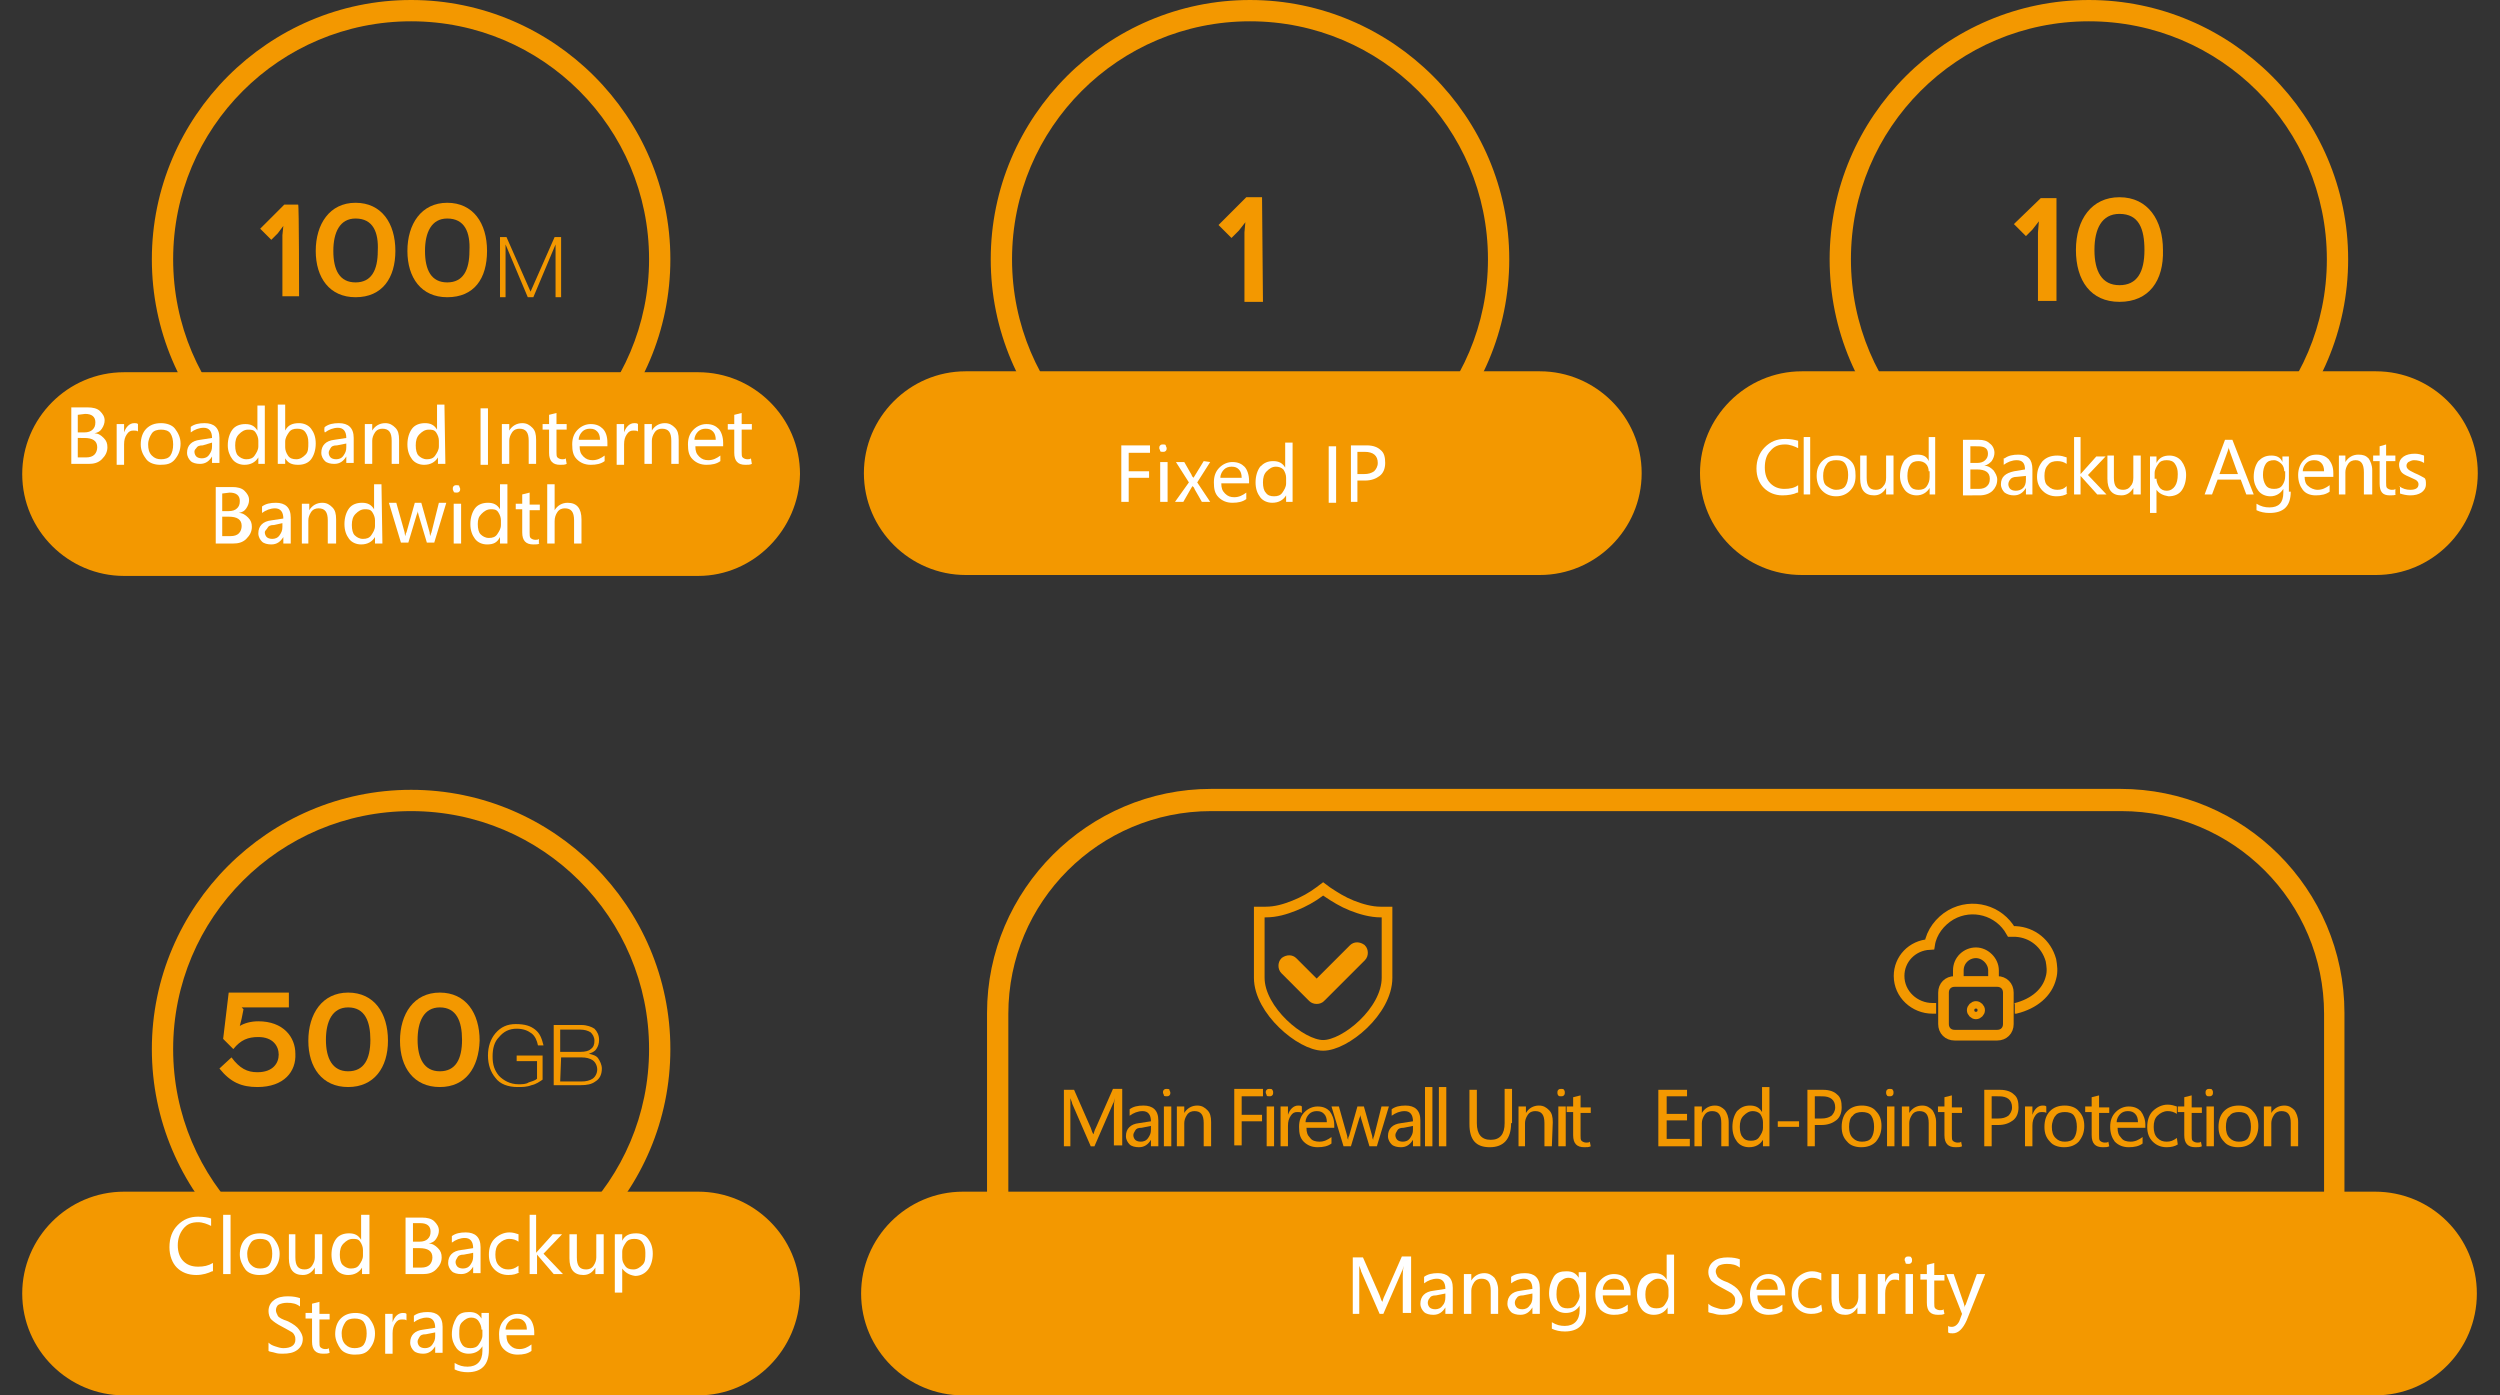 <svg xmlns="http://www.w3.org/2000/svg" xmlns:xlink="http://www.w3.org/1999/xlink" version="1.1" id="安全入门版" x="0px" y="0px" viewBox="0 0 270 150.7" style="enable-background:new 0 0 270 150.7;" xml:space="preserve"><rect x="0" y="0" width="270" height="150.7" fill="#333333" stroke="none"/> <style type="text/css"> .st0{fill:#F39800;} .st1{fill:#77B22A;} .st2{fill:#FFFFFF;} .st3{fill:none;stroke:#F39800;stroke-width:1.152;} .st4{enable-background:new ;} </style> <g id="圆角矩形_4"> <path class="st0" d="M253.2,142.8H106.6v-33.4c0-13.3,10.9-24.2,24.2-24.2H229c13.3,0,24.2,10.8,24.2,24.2V142.8L253.2,142.8z M108.9,140.6H251v-31.1c0-12.1-9.8-21.9-21.9-21.9h-98.3c-12.1,0-21.9,9.8-21.9,21.9V140.6z"></path> </g> <path id="圆角矩形_2_拷贝_4" class="st1" d="M10.2,43.4h68.3c4.2,0,7.7,3.4,7.7,7.7l0,0c0,4.2-3.4,7.7-7.7,7.7H10.2 c-4.2,0-7.7-3.4-7.7-7.7l0,0C2.6,46.8,6,43.4,10.2,43.4z"></path> <g id="椭圆_6"> <path class="st0" d="M44.4,56c-15.5,0-28-12.6-28-28S29,0,44.4,0s28,12.6,28,28S59.9,56,44.4,56z M44.4,2.3 C30.2,2.3,18.7,13.8,18.7,28s11.5,25.7,25.7,25.7S70.1,42.2,70.1,28S58.6,2.3,44.4,2.3z"></path> </g> <g> <path class="st0" d="M32.3,32h-1.8v-6.6l0.1-1l0,0L30,25.2l-0.7,0.7l-1.2-1.2l2.6-2.6h1.5C32.3,22,32.3,32,32.3,32z"></path> <path class="st0" d="M38.4,32.1c-2.8,0-4.3-2.1-4.3-5s1.5-5.2,4.3-5.2s4.3,2.2,4.3,5.2C42.7,30,41.3,32.1,38.4,32.1z M38.4,23.6 c-1.7,0-2.4,1.5-2.4,3.5c0,2.1,0.7,3.4,2.4,3.4s2.4-1.3,2.4-3.4C40.9,25.1,40.3,23.6,38.4,23.6z"></path> <path class="st0" d="M48.3,32.1c-2.8,0-4.3-2.1-4.3-5s1.5-5.2,4.3-5.2s4.3,2.2,4.3,5.2S51.2,32.1,48.3,32.1z M48.3,23.6 c-1.7,0-2.4,1.5-2.4,3.5c0,2.1,0.7,3.4,2.4,3.4s2.4-1.3,2.4-3.4C50.8,25.1,50.2,23.6,48.3,23.6z"></path> </g> <g> <path class="st0" d="M54.7,25.6l2.6,5.9l0,0l2.6-5.9h0.7v6.5H60v-5.7l0,0l-2.4,5.7H57l-2.4-5.7l0,0v5.7H54v-6.5 C54,25.6,54.7,25.6,54.7,25.6z"></path> </g> <g id="椭圆_6-2"> <path class="st0" d="M44.4,141.3c-15.5,0-28-12.6-28-28s12.6-28,28-28s28,12.6,28,28S59.9,141.3,44.4,141.3z M44.4,87.6 c-14.2,0-25.7,11.5-25.7,25.7S30.2,139,44.4,139s25.7-11.5,25.7-25.7S58.6,87.6,44.4,87.6z"></path> </g> <g id="椭圆_6_拷贝"> <path class="st0" d="M135,56c-15.5,0-28-12.6-28-28s12.6-28,28-28s28,12.6,28,28S150.5,56,135,56z M135,2.3 c-14.2,0-25.7,11.5-25.7,25.7s11.5,25.7,25.7,25.7s25.7-11.5,25.7-25.7S149.2,2.3,135,2.3z"></path> </g> <g> <path class="st0" d="M136.4,32.6h-2v-7.5l0.1-1.1l0,0l-0.7,0.9l-0.8,0.8l-1.4-1.4l3-3h1.7L136.4,32.6L136.4,32.6z"></path> </g> <g id="椭圆_6_拷贝-2"> <path class="st0" d="M225.6,56c-15.5,0-28-12.6-28-28s12.6-28,28-28s28,12.6,28,28S241.1,56,225.6,56z M225.6,2.3 c-14.2,0-25.7,11.5-25.7,25.7s11.5,25.7,25.7,25.7s25.7-11.5,25.7-25.7S239.8,2.3,225.6,2.3z"></path> </g> <path class="st0" d="M75.4,62.2h-62c-6,0-11-4.9-11-11l0,0c0-6,4.9-11,11-11h62c6,0,11,4.9,11,11l0,0C86.3,57.2,81.4,62.2,75.4,62.2 z"></path> <path class="st0" d="M75.4,150.7h-62c-6,0-11-4.9-11-11l0,0c0-6,4.9-11,11-11h62c6,0,11,4.9,11,11l0,0 C86.3,145.8,81.4,150.7,75.4,150.7z"></path> <path class="st0" d="M256.5,150.7H104c-6,0-11-4.9-11-11l0,0c0-6,4.9-11,11-11h152.5c6.1,0,11,4.9,11,11l0,0 C267.5,145.8,262.6,150.7,256.5,150.7z"></path> <path class="st0" d="M166.3,62.1h-62c-6,0-11-4.9-11-11l0,0c0-6,4.9-11,11-11h62c6,0,11,4.9,11,11l0,0 C177.3,57.2,172.3,62.1,166.3,62.1z"></path> <path class="st0" d="M256.6,62.1h-62c-6.1,0-11-4.9-11-11l0,0c0-6,4.9-11,11-11h62c6,0,11,4.9,11,11l0,0 C267.6,57.2,262.6,62.1,256.6,62.1z"></path> <g> <path class="st2" d="M7.7,50.1V44h1.8c0.5,0,1,0.1,1.3,0.4s0.5,0.6,0.5,1c0,0.3-0.1,0.6-0.3,0.9s-0.4,0.4-0.8,0.5l0,0 c0.4,0,0.7,0.2,1,0.5s0.4,0.6,0.4,1c0,0.5-0.2,0.9-0.6,1.3c-0.4,0.4-0.9,0.5-1.4,0.5C9.6,50.1,7.7,50.1,7.7,50.1z M8.4,44.8v1.9 h0.7c0.4,0,0.7-0.1,0.9-0.3s0.3-0.4,0.3-0.8c0-0.6-0.4-0.9-1.1-0.9L8.4,44.8L8.4,44.8z M8.4,47.3v2.1h0.9c0.4,0,0.7-0.1,0.9-0.3 s0.3-0.5,0.3-0.8c0-0.7-0.5-1-1.4-1H8.4z"></path> <path class="st2" d="M14.9,46.6c-0.1-0.1-0.3-0.1-0.5-0.1c-0.3,0-0.5,0.1-0.7,0.4s-0.3,0.6-0.3,1.1v2.2h-0.8v-4.4h0.8v0.9l0,0 c0.2-0.6,0.6-1,1.1-1c0.2,0,0.3,0,0.4,0.1V46.6z"></path> <path class="st2" d="M15.2,48c0-0.7,0.2-1.3,0.6-1.7s0.9-0.6,1.6-0.6c0.6,0,1.2,0.2,1.5,0.6c0.3,0.4,0.6,0.9,0.6,1.6 c0,0.7-0.2,1.2-0.6,1.7s-0.9,0.6-1.6,0.6c-0.6,0-1.2-0.2-1.5-0.6S15.2,48.7,15.2,48z M16,48c0,0.5,0.1,0.9,0.4,1.2s0.6,0.4,1,0.4 s0.8-0.1,1-0.4s0.3-0.7,0.3-1.2s-0.1-0.9-0.3-1.2c-0.2-0.3-0.6-0.4-1-0.4s-0.8,0.1-1,0.4S16,47.5,16,48z"></path> <path class="st2" d="M20.6,46.1c0.4-0.3,0.9-0.4,1.5-0.4c1,0,1.6,0.5,1.6,1.6V50h-0.8v-0.7l0,0c-0.3,0.5-0.7,0.8-1.3,0.8 c-0.4,0-0.8-0.1-1-0.3s-0.4-0.5-0.4-0.9c0-0.8,0.5-1.3,1.4-1.4l1.3-0.2c0-0.7-0.3-1.1-0.9-1.1c-0.5,0-1,0.2-1.4,0.5 C20.6,46.7,20.6,46.1,20.6,46.1z M21.9,48.1c-0.4,0-0.6,0.1-0.7,0.3C21,48.6,21,48.7,21,48.8c0,0.2,0.1,0.4,0.2,0.5 s0.3,0.2,0.6,0.2s0.6-0.1,0.8-0.4c0.2-0.3,0.3-0.5,0.3-0.9v-0.4L21.9,48.1z"></path> <path class="st2" d="M28.7,50.1h-0.8v-0.7l0,0c-0.3,0.5-0.8,0.8-1.5,0.8c-0.5,0-1-0.2-1.3-0.6c-0.3-0.4-0.5-0.9-0.5-1.5 c0-0.7,0.2-1.3,0.5-1.7s0.8-0.6,1.4-0.6s1,0.2,1.3,0.7l0,0v-2.7h0.8v6.3H28.7z M27.9,47.6c0-0.3-0.1-0.6-0.3-0.9 c-0.2-0.3-0.5-0.3-0.8-0.3c-0.4,0-0.7,0.2-1,0.5s-0.4,0.7-0.4,1.2s0.1,0.9,0.3,1.1c0.2,0.2,0.5,0.4,0.9,0.4s0.7-0.1,0.9-0.4 c0.2-0.3,0.4-0.6,0.4-1V47.6z"></path> <path class="st2" d="M30.8,49.5v0.6H30v-6.4h0.8v2.8l0,0c0.3-0.6,0.8-0.8,1.5-0.8c0.5,0,1,0.2,1.3,0.6c0.3,0.4,0.5,0.9,0.5,1.6 s-0.2,1.3-0.5,1.7s-0.8,0.6-1.4,0.6C31.5,50.2,31.1,50,30.8,49.5L30.8,49.5z M30.8,48.3c0,0.3,0.1,0.6,0.3,0.9s0.5,0.4,0.9,0.4 s0.7-0.2,1-0.5c0.3-0.3,0.3-0.7,0.3-1.3c0-0.5-0.1-0.8-0.3-1.1s-0.5-0.4-0.9-0.4s-0.7,0.1-0.9,0.4s-0.4,0.6-0.4,1 C30.8,47.7,30.8,48.3,30.8,48.3z"></path> <path class="st2" d="M35.1,46.1c0.4-0.3,0.9-0.4,1.5-0.4c1,0,1.6,0.5,1.6,1.6V50h-0.8v-0.7l0,0c-0.3,0.5-0.7,0.8-1.3,0.8 c-0.4,0-0.8-0.1-1-0.3s-0.4-0.5-0.4-0.9c0-0.8,0.5-1.3,1.4-1.4l1.3-0.2c0-0.7-0.3-1.1-0.9-1.1c-0.5,0-1,0.2-1.4,0.5 C35,46.7,35,46.1,35.1,46.1z M36.4,48.1c-0.4,0-0.6,0.1-0.7,0.3c-0.1,0.2-0.2,0.3-0.2,0.5s0.1,0.4,0.2,0.5s0.3,0.2,0.6,0.2 s0.6-0.1,0.8-0.4s0.3-0.5,0.3-0.9v-0.4L36.4,48.1z"></path> <path class="st2" d="M43.1,50.1h-0.8v-2.5c0-0.9-0.3-1.3-1-1.3c-0.3,0-0.6,0.1-0.8,0.4s-0.3,0.6-0.3,0.9v2.5h-0.8v-4.3h0.8v0.7l0,0 c0.3-0.5,0.8-0.8,1.4-0.8c0.5,0,0.8,0.2,1.1,0.5s0.4,0.7,0.4,1.3C43.1,47.5,43.1,50.1,43.1,50.1z"></path> <path class="st2" d="M48.1,50.1h-0.8v-0.7l0,0c-0.3,0.5-0.8,0.8-1.5,0.8c-0.5,0-1-0.2-1.3-0.6S44,48.7,44,48s0.2-1.3,0.5-1.7 s0.8-0.6,1.4-0.6s1,0.2,1.3,0.7l0,0v-2.7H48L48.1,50.1L48.1,50.1z M47.4,47.6c0-0.3-0.1-0.6-0.3-0.9s-0.5-0.3-0.8-0.3 c-0.4,0-0.7,0.2-1,0.5s-0.4,0.7-0.4,1.2s0.1,0.9,0.3,1.1s0.5,0.4,0.9,0.4s0.7-0.1,0.9-0.4s0.4-0.6,0.4-1 C47.4,48.2,47.4,47.6,47.4,47.6z"></path> <path class="st2" d="M52.7,44.1v6.1h-0.8v-6.1H52.7z"></path> <path class="st2" d="M57.9,50.1h-0.8v-2.5c0-0.9-0.3-1.3-1-1.3c-0.3,0-0.6,0.1-0.8,0.4S55,47.3,55,47.6v2.5h-0.8v-4.3H55v0.7l0,0 c0.3-0.5,0.8-0.8,1.4-0.8c0.5,0,0.8,0.2,1.1,0.5s0.4,0.7,0.4,1.3V50.1z"></path> <path class="st2" d="M61.2,50.1c-0.2,0.1-0.4,0.1-0.7,0.1c-0.8,0-1.2-0.4-1.2-1.3v-2.5h-0.7v-0.6h0.7v-1l0.8-0.2v1.2h1.1v0.6h-1.1 v2.4c0,0.3,0,0.5,0.1,0.6s0.3,0.2,0.5,0.2s0.3,0,0.4-0.1L61.2,50.1L61.2,50.1z"></path> <path class="st2" d="M65.6,48.2h-3c0,0.5,0.1,0.8,0.4,1.1c0.3,0.3,0.6,0.4,1,0.4c0.5,0,0.9-0.2,1.3-0.5v0.6 c-0.4,0.3-0.9,0.4-1.5,0.4s-1.1-0.2-1.5-0.6c-0.4-0.4-0.5-0.9-0.5-1.6s0.2-1.2,0.6-1.6c0.4-0.4,0.9-0.6,1.4-0.6 c0.6,0,1,0.2,1.3,0.5s0.5,0.8,0.5,1.5C65.6,47.8,65.6,48.2,65.6,48.2z M64.8,47.5c0-0.4-0.1-0.7-0.3-0.9c-0.2-0.2-0.4-0.3-0.8-0.3 c-0.3,0-0.6,0.1-0.8,0.3s-0.4,0.5-0.4,0.9H64.8z"></path> <path class="st2" d="M68.9,46.6c-0.1-0.1-0.3-0.1-0.5-0.1c-0.3,0-0.5,0.1-0.7,0.4s-0.3,0.6-0.3,1.1v2.2h-0.8v-4.4h0.8v0.9l0,0 c0.2-0.6,0.6-1,1.1-1c0.2,0,0.3,0,0.4,0.1V46.6z"></path> <path class="st2" d="M73.3,50.1h-0.8v-2.5c0-0.9-0.3-1.3-1-1.3c-0.3,0-0.6,0.1-0.8,0.4s-0.3,0.6-0.3,0.9v2.5h-0.8v-4.3h0.8v0.7l0,0 c0.3-0.5,0.8-0.8,1.4-0.8c0.5,0,0.8,0.2,1.1,0.5c0.3,0.3,0.4,0.7,0.4,1.3C73.3,47.5,73.3,50.1,73.3,50.1z"></path> <path class="st2" d="M78.1,48.2h-3c0,0.5,0.1,0.8,0.4,1.1s0.6,0.4,1,0.4c0.5,0,0.9-0.2,1.3-0.5v0.6c-0.4,0.3-0.9,0.4-1.5,0.4 s-1.1-0.2-1.5-0.6c-0.4-0.4-0.5-0.9-0.5-1.6s0.2-1.2,0.6-1.6c0.4-0.4,0.9-0.6,1.4-0.6c0.6,0,1,0.2,1.3,0.5s0.5,0.9,0.5,1.5 C78.1,47.8,78.1,48.2,78.1,48.2z M77.3,47.5c0-0.4-0.1-0.7-0.3-0.9c-0.2-0.2-0.4-0.3-0.8-0.3c-0.3,0-0.6,0.1-0.8,0.3 c-0.2,0.2-0.4,0.5-0.4,0.9H77.3z"></path> <path class="st2" d="M81.2,50.1c-0.2,0.1-0.4,0.1-0.7,0.1c-0.8,0-1.2-0.4-1.2-1.3v-2.5h-0.7v-0.6h0.7v-1l0.8-0.2v1.2h1.1v0.6h-1.1 v2.4c0,0.3,0,0.5,0.1,0.6s0.3,0.2,0.5,0.2s0.3,0,0.4-0.1L81.2,50.1L81.2,50.1z"></path> <path class="st2" d="M23.3,58.7v-6.1h1.8c0.5,0,1,0.1,1.3,0.4s0.5,0.6,0.5,1c0,0.3-0.1,0.6-0.3,0.9c-0.2,0.3-0.4,0.4-0.8,0.5l0,0 c0.4,0,0.7,0.2,1,0.5s0.4,0.6,0.4,1c0,0.5-0.2,0.9-0.6,1.3c-0.4,0.4-0.9,0.5-1.4,0.5C25.2,58.7,23.3,58.7,23.3,58.7z M24,53.3v1.9 h0.7c0.4,0,0.7-0.1,0.9-0.3c0.2-0.2,0.3-0.4,0.3-0.8c0-0.6-0.4-0.9-1.1-0.9L24,53.3L24,53.3z M24,55.8v2.1h0.9 c0.4,0,0.7-0.1,0.9-0.3c0.2-0.2,0.3-0.5,0.3-0.8c0-0.7-0.5-1-1.4-1H24z"></path> <path class="st2" d="M28.3,54.7c0.4-0.3,0.9-0.4,1.5-0.4c1,0,1.6,0.5,1.6,1.6v2.8h-0.8V58l0,0c-0.3,0.5-0.7,0.8-1.3,0.8 c-0.4,0-0.8-0.1-1-0.3s-0.4-0.5-0.4-0.9c0-0.8,0.5-1.3,1.4-1.4l1.3-0.2c0-0.7-0.3-1.1-0.9-1.1c-0.5,0-1,0.2-1.4,0.5 C28.3,55.4,28.3,54.7,28.3,54.7z M29.6,56.7c-0.4,0-0.6,0.1-0.7,0.3s-0.3,0.3-0.3,0.5s0.1,0.4,0.2,0.5s0.3,0.2,0.6,0.2 s0.6-0.1,0.8-0.4c0.2-0.3,0.3-0.5,0.3-0.9v-0.4L29.6,56.7z"></path> <path class="st2" d="M36.2,58.7h-0.8v-2.5c0-0.9-0.3-1.3-1-1.3c-0.3,0-0.6,0.1-0.8,0.4s-0.3,0.6-0.3,0.9v2.5h-0.7v-4.3h0.8v0.7l0,0 c0.3-0.5,0.8-0.8,1.4-0.8c0.5,0,0.8,0.2,1.1,0.5s0.4,0.7,0.4,1.3v2.6C36.3,58.7,36.2,58.7,36.2,58.7z"></path> <path class="st2" d="M41.3,58.7h-0.8V58l0,0c-0.3,0.5-0.8,0.8-1.5,0.8c-0.5,0-1-0.2-1.3-0.6c-0.3-0.4-0.5-0.9-0.5-1.6 s0.2-1.3,0.5-1.7s0.8-0.6,1.4-0.6s1,0.2,1.3,0.7l0,0v-2.7h0.8L41.3,58.7L41.3,58.7z M40.5,56.2c0-0.3-0.1-0.6-0.3-0.9 S39.7,55,39.4,55c-0.4,0-0.7,0.2-1,0.5S38,56.2,38,56.7s0.1,0.9,0.3,1.1s0.5,0.4,0.9,0.4s0.7-0.1,0.9-0.4s0.4-0.6,0.4-1 C40.5,56.8,40.5,56.2,40.5,56.2z"></path> <path class="st2" d="M48.2,54.3l-1.3,4.3h-0.8l-0.9-3c0-0.1-0.1-0.3-0.1-0.4l0,0c0,0.1,0,0.2-0.1,0.4l-0.9,3h-0.8L42,54.3h0.8 l0.9,3.2c0,0.1,0,0.2,0.1,0.4l0,0c0-0.1,0-0.3,0.1-0.4l0.9-3.2h0.7l0.9,3.2c0,0.1,0,0.2,0.1,0.4l0,0c0-0.1,0-0.2,0.1-0.4l0.8-3.2 H48.2z"></path> <path class="st2" d="M48.9,52.8c0-0.1,0-0.2,0.1-0.3s0.2-0.1,0.3-0.1s0.3,0,0.3,0.1s0.1,0.2,0.1,0.3s0,0.2-0.1,0.3 s-0.2,0.1-0.3,0.1s-0.3,0-0.3-0.1S48.9,53,48.9,52.8z M49,58.7v-4.3h0.8v4.3H49z"></path> <path class="st2" d="M54.8,58.7H54V58l0,0c-0.3,0.6-0.7,0.8-1.4,0.8c-0.5,0-1-0.2-1.3-0.6c-0.3-0.4-0.5-0.9-0.5-1.6 s0.2-1.3,0.5-1.7s0.8-0.6,1.4-0.6s1,0.2,1.3,0.7l0,0v-2.7h0.8V58.7z M54.1,56.2c0-0.3-0.1-0.6-0.3-0.9S53.3,55,53,55 c-0.4,0-0.7,0.2-1,0.5s-0.4,0.6-0.4,1.1s0.1,0.9,0.3,1.1s0.5,0.4,0.9,0.4s0.7-0.1,0.9-0.4s0.4-0.6,0.4-1 C54.1,56.7,54.1,56.2,54.1,56.2z"></path> <path class="st2" d="M58.3,58.7c-0.2,0.1-0.4,0.1-0.7,0.1c-0.8,0-1.2-0.4-1.2-1.3V55h-0.7v-0.6h0.7v-1l0.8-0.2v1.3h1.1v0.6h-1.1 v2.4c0,0.3,0,0.5,0.1,0.6s0.3,0.2,0.5,0.2s0.3,0,0.4-0.1v0.5H58.3z"></path> <path class="st2" d="M62.8,58.7H62v-2.5c0-0.9-0.3-1.3-1-1.3c-0.3,0-0.6,0.1-0.8,0.4s-0.3,0.6-0.3,1v2.4h-0.8v-6.4h0.8v2.8l0,0 c0.3-0.5,0.8-0.8,1.4-0.8c1,0,1.5,0.6,1.5,1.8C62.8,56.1,62.8,58.7,62.8,58.7z"></path> </g> <g> <path class="st2" d="M22.9,137.3c-0.4,0.2-1,0.4-1.7,0.4c-0.9,0-1.6-0.3-2.1-0.8s-0.8-1.3-0.8-2.2c0-1,0.3-1.8,0.9-2.4 c0.6-0.6,1.3-0.9,2.2-0.9c0.6,0,1.1,0.1,1.4,0.2v0.8c-0.4-0.2-0.9-0.4-1.4-0.4c-0.7,0-1.2,0.2-1.6,0.7s-0.6,1.1-0.6,1.8 s0.2,1.3,0.6,1.7s0.9,0.6,1.6,0.6c0.6,0,1.1-0.1,1.6-0.4v0.9L22.9,137.3L22.9,137.3z"></path> <path class="st2" d="M24.1,137.6v-6.4h0.8v6.4H24.1z"></path> <path class="st2" d="M25.9,135.5c0-0.7,0.2-1.3,0.6-1.7s0.9-0.6,1.6-0.6c0.6,0,1.2,0.2,1.5,0.6c0.3,0.4,0.6,0.9,0.6,1.6 c0,0.7-0.2,1.2-0.6,1.7s-0.9,0.6-1.6,0.6c-0.6,0-1.2-0.2-1.5-0.6S25.9,136.1,25.9,135.5z M26.7,135.4c0,0.5,0.1,0.9,0.4,1.2 s0.6,0.4,1,0.4s0.8-0.1,1-0.4s0.3-0.7,0.3-1.2s-0.1-0.9-0.3-1.2c-0.2-0.3-0.6-0.4-1-0.4s-0.8,0.1-1,0.4S26.7,134.9,26.7,135.4z"></path> <path class="st2" d="M34.8,137.6H34v-0.7l0,0c-0.3,0.5-0.7,0.8-1.3,0.8c-1,0-1.5-0.6-1.5-1.8v-2.6h0.7v2.5c0,0.9,0.3,1.3,1,1.3 c0.3,0,0.6-0.1,0.8-0.4s0.3-0.6,0.3-0.9v-2.5h0.8C34.8,133.3,34.8,137.6,34.8,137.6z"></path> <path class="st2" d="M39.9,137.6h-0.8v-0.7l0,0c-0.3,0.5-0.8,0.8-1.5,0.8c-0.5,0-1-0.2-1.3-0.6c-0.3-0.4-0.5-0.9-0.5-1.6 s0.2-1.3,0.5-1.7s0.8-0.6,1.4-0.6s1,0.2,1.3,0.7l0,0v-2.7h0.9C39.9,131.2,39.9,137.6,39.9,137.6z M39.2,135c0-0.3-0.1-0.6-0.3-0.9 s-0.5-0.3-0.8-0.3c-0.4,0-0.7,0.2-1,0.5s-0.4,0.7-0.4,1.2s0.1,0.9,0.3,1.1s0.5,0.4,0.9,0.4s0.7-0.1,0.9-0.4s0.4-0.6,0.4-1 C39.2,135.6,39.2,135,39.2,135z"></path> <path class="st2" d="M43.8,137.6v-6.1h1.8c0.5,0,1,0.1,1.3,0.4s0.5,0.6,0.5,1c0,0.3-0.1,0.6-0.3,0.9s-0.4,0.4-0.8,0.5l0,0 c0.4,0,0.7,0.2,1,0.5s0.4,0.6,0.4,1c0,0.5-0.2,0.9-0.6,1.3c-0.4,0.4-0.9,0.5-1.4,0.5L43.8,137.6L43.8,137.6z M44.6,132.2v1.9h0.7 c0.4,0,0.7-0.1,0.9-0.3s0.3-0.4,0.3-0.8c0-0.6-0.4-0.9-1.1-0.9h-0.8C44.6,132.1,44.6,132.2,44.6,132.2z M44.6,134.8v2.1h0.9 c0.4,0,0.7-0.1,0.9-0.3s0.3-0.5,0.3-0.8c0-0.7-0.5-1-1.4-1H44.6z"></path> <path class="st2" d="M48.8,133.5c0.4-0.3,0.9-0.4,1.5-0.4c1,0,1.6,0.5,1.6,1.6v2.8h-0.8v-0.7l0,0c-0.3,0.5-0.7,0.8-1.3,0.8 c-0.4,0-0.8-0.1-1-0.3s-0.4-0.5-0.4-0.9c0-0.8,0.5-1.3,1.4-1.4l1.3-0.2c0-0.7-0.3-1.1-0.9-1.1c-0.5,0-1,0.2-1.4,0.5 C48.8,134.2,48.8,133.5,48.8,133.5z M50.1,135.5c-0.4,0-0.6,0.1-0.7,0.3c-0.1,0.2-0.2,0.3-0.2,0.5s0.1,0.4,0.2,0.5s0.3,0.2,0.6,0.2 s0.6-0.1,0.8-0.4s0.3-0.5,0.3-0.9v-0.4L50.1,135.5z"></path> <path class="st2" d="M56.1,137.4c-0.3,0.2-0.7,0.3-1.2,0.3c-0.6,0-1.1-0.2-1.5-0.6c-0.4-0.4-0.6-0.9-0.6-1.6s0.2-1.3,0.6-1.7 s1-0.7,1.6-0.7c0.4,0,0.7,0.1,1,0.2v0.8c-0.3-0.2-0.6-0.3-1-0.3s-0.8,0.2-1.1,0.5s-0.4,0.7-0.4,1.2s0.1,0.9,0.4,1.2 c0.3,0.3,0.6,0.4,1,0.4s0.7-0.1,1.1-0.4v0.7L56.1,137.4L56.1,137.4z"></path> <path class="st2" d="M60.8,137.6h-1l-1.8-2.1l0,0v2.1h-0.8v-6.4h0.7v4.1l0,0l1.8-2h1l-2,2.1L60.8,137.6z"></path> <path class="st2" d="M65.1,137.6h-0.8v-0.7l0,0c-0.3,0.5-0.7,0.8-1.3,0.8c-1,0-1.5-0.6-1.5-1.8v-2.6h0.8v2.5c0,0.9,0.3,1.3,1,1.3 c0.3,0,0.6-0.1,0.8-0.4c0.2-0.3,0.3-0.6,0.3-0.9v-2.5h0.8v4.3L65.1,137.6L65.1,137.6z"></path> <path class="st2" d="M67.2,137v2.6h-0.8v-6.3h0.8v0.7l0,0c0.3-0.6,0.8-0.8,1.5-0.8c0.6,0,1,0.2,1.3,0.6c0.3,0.4,0.5,0.9,0.5,1.6 c0,0.7-0.2,1.3-0.5,1.7s-0.8,0.7-1.4,0.7C67.9,137.7,67.5,137.4,67.2,137L67.2,137z M67.2,135.8c0,0.4,0.1,0.6,0.3,0.9 s0.5,0.4,0.9,0.4s0.7-0.2,1-0.5s0.3-0.7,0.3-1.3c0-0.5-0.1-0.8-0.3-1.1c-0.2-0.3-0.5-0.4-0.9-0.4s-0.7,0.1-0.9,0.4s-0.4,0.6-0.4,1 V135.8z"></path> <path class="st2" d="M29,145c0.2,0.2,0.4,0.3,0.7,0.4c0.3,0.1,0.6,0.2,0.9,0.2c0.8,0,1.3-0.3,1.3-0.9c0-0.2,0-0.3-0.1-0.5 s-0.2-0.3-0.4-0.4c-0.2-0.1-0.5-0.3-0.9-0.5c-0.6-0.3-1-0.6-1.2-0.8s-0.3-0.6-0.3-0.9c0-0.5,0.2-0.9,0.6-1.2s0.9-0.4,1.5-0.4 s1,0.1,1.3,0.2v0.9c-0.4-0.3-0.8-0.4-1.4-0.4c-0.4,0-0.7,0.1-0.9,0.2c-0.2,0.1-0.3,0.4-0.3,0.6c0,0.2,0.1,0.4,0.2,0.6 c0.1,0.2,0.5,0.4,1.1,0.6c0.6,0.3,1,0.6,1.2,0.9s0.4,0.6,0.4,1c0,0.5-0.2,0.9-0.6,1.2c-0.4,0.3-0.9,0.4-1.6,0.4 c-0.2,0-0.5,0-0.8-0.1s-0.6-0.1-0.7-0.2C29,145.9,29,145,29,145z"></path> <path class="st2" d="M35.6,146.1c-0.2,0.1-0.4,0.1-0.7,0.1c-0.8,0-1.2-0.4-1.2-1.3v-2.5H33v-0.6h0.7v-1l0.8-0.2v1.3h1.1v0.6h-1.1 v2.4c0,0.3,0,0.5,0.1,0.6s0.3,0.2,0.5,0.2s0.3,0,0.4-0.1L35.6,146.1L35.6,146.1z"></path> <path class="st2" d="M36.2,144.1c0-0.7,0.2-1.3,0.6-1.7s0.9-0.6,1.6-0.6c0.6,0,1.2,0.2,1.5,0.6c0.3,0.4,0.6,0.9,0.6,1.6 s-0.2,1.2-0.6,1.7s-0.9,0.6-1.6,0.6c-0.6,0-1.2-0.2-1.5-0.6S36.2,144.7,36.2,144.1z M36.9,144c0,0.5,0.1,0.9,0.4,1.2 c0.3,0.3,0.6,0.4,1,0.4s0.8-0.1,1-0.4s0.3-0.7,0.3-1.2s-0.1-0.9-0.3-1.2s-0.6-0.4-1-0.4s-0.8,0.1-1,0.4S36.9,143.5,36.9,144z"></path> <path class="st2" d="M43.9,142.6c-0.1-0.1-0.3-0.1-0.5-0.1c-0.3,0-0.5,0.1-0.7,0.4s-0.3,0.6-0.3,1.1v2.2h-0.8v-4.3h0.8v0.9l0,0 c0.2-0.6,0.6-1,1.1-1c0.2,0,0.3,0,0.4,0.1V142.6z"></path> <path class="st2" d="M44.7,142.1c0.4-0.3,0.9-0.4,1.5-0.4c1,0,1.6,0.5,1.6,1.6v2.8H47v-0.7l0,0c-0.3,0.5-0.7,0.8-1.3,0.8 c-0.4,0-0.8-0.1-1-0.3s-0.4-0.5-0.4-0.9c0-0.8,0.5-1.3,1.4-1.4l1.3-0.2c0-0.7-0.3-1.1-0.9-1.1c-0.5,0-1,0.2-1.4,0.5 C44.7,142.8,44.7,142.1,44.7,142.1z M46,144.1c-0.4,0-0.6,0.1-0.7,0.3c-0.1,0.2-0.2,0.3-0.2,0.5s0.1,0.4,0.2,0.5s0.3,0.2,0.6,0.2 s0.6-0.1,0.8-0.4s0.3-0.5,0.3-0.9v-0.4L46,144.1z"></path> <path class="st2" d="M52.8,145.8c0,1.6-0.8,2.4-2.3,2.4c-0.5,0-1-0.1-1.4-0.3v-0.7c0.5,0.3,0.9,0.4,1.4,0.4c1,0,1.6-0.6,1.6-1.7 v-0.5l0,0c-0.3,0.5-0.8,0.8-1.5,0.8c-0.5,0-1-0.2-1.3-0.6c-0.3-0.4-0.5-0.9-0.5-1.5c0-0.7,0.2-1.3,0.5-1.8s0.8-0.6,1.4-0.6 c0.6,0,1,0.2,1.3,0.7l0,0v-0.6h0.8V145.8z M52,143.6c0-0.3-0.1-0.6-0.3-0.9s-0.5-0.4-0.8-0.4c-0.4,0-0.7,0.2-1,0.5 s-0.3,0.7-0.3,1.3c0,0.5,0.1,0.8,0.3,1.1s0.5,0.4,0.9,0.4s0.7-0.1,0.9-0.4s0.4-0.6,0.4-1v-0.6L52,143.6L52,143.6z"></path> <path class="st2" d="M57.7,144.2h-3c0,0.5,0.1,0.8,0.4,1.1c0.3,0.3,0.6,0.4,1,0.4c0.5,0,0.9-0.2,1.3-0.5v0.7 c-0.4,0.3-0.9,0.4-1.5,0.4s-1.1-0.2-1.5-0.6c-0.4-0.4-0.5-0.9-0.5-1.6c0-0.7,0.2-1.2,0.6-1.6c0.4-0.4,0.9-0.6,1.4-0.6 c0.6,0,1,0.2,1.3,0.5s0.5,0.9,0.5,1.5V144.2z M56.9,143.6c0-0.4-0.1-0.7-0.3-0.9s-0.4-0.3-0.8-0.3c-0.3,0-0.6,0.1-0.8,0.3 s-0.4,0.5-0.4,0.9H56.9z"></path> </g> <g> <path class="st2" d="M151.5,141.9v-4c0-0.3,0-0.7,0.1-1.2l0,0c-0.1,0.3-0.1,0.5-0.2,0.6l-2,4.6H149l-2-4.6c0-0.1-0.1-0.3-0.2-0.6 l0,0c0,0.3,0,0.7,0,1.2v4h-0.7v-6.1h1.1l1.8,4.1c0.1,0.3,0.2,0.6,0.3,0.7l0,0c0.1-0.4,0.2-0.6,0.3-0.8l1.8-4.1h1v6.1h-0.9 L151.5,141.9L151.5,141.9z"></path> <path class="st2" d="M153.8,137.9c0.4-0.3,0.9-0.4,1.5-0.4c1,0,1.6,0.5,1.6,1.6v2.8h-0.8v-0.7l0,0c-0.3,0.5-0.7,0.8-1.3,0.8 c-0.4,0-0.8-0.1-1-0.3s-0.4-0.5-0.4-0.9c0-0.8,0.5-1.3,1.4-1.4l1.3-0.2c0-0.7-0.3-1.1-0.9-1.1c-0.5,0-1,0.2-1.4,0.5L153.8,137.9 L153.8,137.9z M155.1,139.9c-0.4,0-0.6,0.1-0.7,0.3c-0.1,0.1-0.2,0.3-0.2,0.5s0.1,0.4,0.2,0.5c0.1,0.1,0.3,0.2,0.6,0.2 s0.6-0.1,0.8-0.4c0.2-0.2,0.3-0.5,0.3-0.9v-0.4L155.1,139.9z"></path> <path class="st2" d="M161.8,141.9H161v-2.5c0-0.9-0.3-1.3-1-1.3c-0.3,0-0.6,0.1-0.8,0.4c-0.2,0.3-0.3,0.6-0.3,0.9v2.5h-0.8v-4.3 h0.8v0.7l0,0c0.3-0.5,0.8-0.8,1.4-0.8c0.5,0,0.8,0.2,1.1,0.5c0.2,0.3,0.4,0.7,0.4,1.3L161.8,141.9L161.8,141.9z"></path> <path class="st2" d="M163.2,137.9c0.4-0.3,0.9-0.4,1.5-0.4c1,0,1.6,0.5,1.6,1.6v2.8h-0.8v-0.7l0,0c-0.3,0.5-0.7,0.8-1.3,0.8 c-0.4,0-0.8-0.1-1-0.3s-0.4-0.5-0.4-0.9c0-0.8,0.5-1.3,1.4-1.4l1.3-0.2c0-0.7-0.3-1.1-0.9-1.1c-0.5,0-1,0.2-1.4,0.5L163.2,137.9 L163.2,137.9z M164.5,139.9c-0.4,0-0.6,0.1-0.7,0.3c-0.1,0.1-0.2,0.3-0.2,0.5s0.1,0.4,0.2,0.5c0.1,0.1,0.3,0.2,0.6,0.2 s0.6-0.1,0.8-0.4c0.2-0.2,0.3-0.5,0.3-0.9v-0.4L164.5,139.9z"></path> <path class="st2" d="M171.3,141.4c0,1.6-0.8,2.4-2.3,2.4c-0.5,0-1-0.1-1.4-0.3v-0.7c0.5,0.3,0.9,0.4,1.4,0.4c1,0,1.6-0.6,1.6-1.7 V141l0,0c-0.3,0.5-0.8,0.8-1.5,0.8c-0.5,0-1-0.2-1.3-0.6c-0.3-0.4-0.5-0.9-0.5-1.5c0-0.7,0.2-1.3,0.5-1.8s0.8-0.6,1.4-0.6 c0.6,0,1,0.2,1.3,0.7l0,0v-0.6h0.8V141.4z M170.5,139.3c0-0.3-0.1-0.6-0.3-0.9s-0.5-0.4-0.8-0.4c-0.4,0-0.7,0.2-1,0.5 c-0.2,0.3-0.3,0.7-0.3,1.3c0,0.5,0.1,0.8,0.3,1.1s0.5,0.4,0.9,0.4s0.7-0.1,0.9-0.4c0.2-0.3,0.4-0.6,0.4-1L170.5,139.3L170.5,139.3z "></path> <path class="st2" d="M176.1,139.9h-3c0,0.5,0.1,0.8,0.4,1.1c0.2,0.3,0.6,0.4,1,0.4c0.5,0,0.9-0.2,1.3-0.5v0.7 c-0.4,0.3-0.9,0.4-1.5,0.4s-1.1-0.2-1.5-0.6c-0.3-0.4-0.5-0.9-0.5-1.6c0-0.7,0.2-1.2,0.6-1.6c0.4-0.4,0.9-0.6,1.4-0.6 c0.6,0,1,0.2,1.3,0.5c0.3,0.4,0.5,0.9,0.5,1.5V139.9z M175.4,139.3c0-0.4-0.1-0.7-0.3-0.9s-0.4-0.3-0.8-0.3c-0.3,0-0.6,0.1-0.8,0.3 s-0.4,0.5-0.4,0.9H175.4z"></path> <path class="st2" d="M180.9,141.9h-0.8v-0.7l0,0c-0.3,0.5-0.8,0.8-1.5,0.8c-0.5,0-1-0.2-1.3-0.6c-0.3-0.4-0.5-0.9-0.5-1.6 c0-0.7,0.2-1.3,0.5-1.7c0.4-0.4,0.8-0.6,1.4-0.6c0.6,0,1,0.2,1.3,0.7l0,0v-2.7h0.8v6.4L180.9,141.9L180.9,141.9z M180.2,139.3 c0-0.3-0.1-0.6-0.3-0.9c-0.2-0.2-0.5-0.3-0.8-0.3c-0.4,0-0.7,0.2-1,0.5s-0.4,0.7-0.4,1.2s0.1,0.9,0.3,1.1c0.2,0.3,0.5,0.4,0.9,0.4 s0.7-0.1,0.9-0.4s0.4-0.6,0.4-1L180.2,139.3L180.2,139.3z"></path> <path class="st2" d="M184.5,140.8c0.2,0.2,0.4,0.3,0.7,0.4c0.3,0.1,0.6,0.2,0.9,0.2c0.8,0,1.3-0.3,1.3-0.9c0-0.2,0-0.3-0.1-0.5 c-0.1-0.1-0.2-0.3-0.4-0.4c-0.2-0.1-0.5-0.3-0.9-0.5c-0.6-0.3-1-0.6-1.2-0.8c-0.2-0.3-0.3-0.6-0.3-0.9c0-0.5,0.2-0.9,0.6-1.2 c0.4-0.3,0.9-0.4,1.5-0.4s1,0.1,1.3,0.2v0.9c-0.4-0.3-0.8-0.4-1.4-0.4c-0.4,0-0.7,0.1-0.9,0.2c-0.2,0.2-0.3,0.4-0.3,0.6 c0,0.2,0.1,0.4,0.2,0.6c0.2,0.2,0.5,0.4,1.1,0.6c0.6,0.3,1,0.6,1.2,0.9c0.2,0.3,0.4,0.6,0.4,1c0,0.5-0.2,0.9-0.6,1.2 c-0.4,0.3-0.9,0.4-1.6,0.4c-0.2,0-0.5,0-0.8-0.1s-0.6-0.1-0.7-0.2V140.8z"></path> <path class="st2" d="M192.8,139.9h-3c0,0.5,0.1,0.8,0.4,1.1c0.2,0.3,0.6,0.4,1,0.4c0.5,0,0.9-0.2,1.3-0.5v0.7 c-0.4,0.3-0.9,0.4-1.5,0.4s-1.1-0.2-1.5-0.6c-0.3-0.4-0.5-0.9-0.5-1.6c0-0.7,0.2-1.2,0.6-1.6c0.4-0.4,0.9-0.6,1.4-0.6 c0.6,0,1,0.2,1.3,0.5c0.3,0.4,0.5,0.9,0.5,1.5V139.9z M192,139.3c0-0.4-0.1-0.7-0.3-0.9s-0.4-0.3-0.8-0.3c-0.3,0-0.6,0.1-0.8,0.3 s-0.4,0.5-0.4,0.9H192z"></path> <path class="st2" d="M196.8,141.6c-0.3,0.2-0.7,0.3-1.2,0.3c-0.6,0-1.1-0.2-1.5-0.6c-0.4-0.4-0.6-0.9-0.6-1.6 c0-0.7,0.2-1.3,0.6-1.7s1-0.7,1.6-0.7c0.4,0,0.7,0.1,1,0.2v0.8c-0.3-0.2-0.6-0.3-1-0.3s-0.8,0.2-1.1,0.5s-0.4,0.7-0.4,1.2 s0.1,0.9,0.4,1.2c0.3,0.3,0.6,0.4,1,0.4s0.7-0.1,1.1-0.4L196.8,141.6L196.8,141.6z"></path> <path class="st2" d="M201.4,141.9h-0.8v-0.7l0,0c-0.3,0.5-0.7,0.8-1.3,0.8c-1,0-1.5-0.6-1.5-1.8v-2.6h0.8v2.5c0,0.9,0.3,1.3,1,1.3 c0.3,0,0.6-0.1,0.8-0.4c0.2-0.2,0.3-0.6,0.3-0.9v-2.5h0.8v4.3L201.4,141.9L201.4,141.9z"></path> <path class="st2" d="M205.1,138.3c-0.1-0.1-0.3-0.1-0.5-0.1c-0.3,0-0.5,0.1-0.7,0.4c-0.2,0.3-0.3,0.6-0.3,1.1v2.2h-0.8v-4.3h0.8 v0.9l0,0c0.2-0.6,0.6-1,1.1-1c0.2,0,0.3,0,0.4,0.1V138.3z"></path> <path class="st2" d="M205.7,136.1c0-0.1,0-0.2,0.1-0.3s0.2-0.1,0.3-0.1s0.3,0,0.3,0.1c0.1,0.1,0.1,0.2,0.1,0.3s0,0.2-0.1,0.3 s-0.2,0.1-0.3,0.1s-0.3,0-0.3-0.1S205.7,136.1,205.7,136.1z M205.8,141.9v-4.3h0.8v4.3H205.8z"></path> <path class="st2" d="M210,141.9c-0.2,0.1-0.4,0.1-0.7,0.1c-0.8,0-1.2-0.4-1.2-1.3v-2.5h-0.7v-0.6h0.7v-1l0.8-0.2v1.3h1.1v0.6h-1.1 v2.4c0,0.3,0,0.5,0.1,0.6s0.3,0.2,0.5,0.2s0.3,0,0.4-0.1L210,141.9L210,141.9z"></path> <path class="st2" d="M214.4,137.6l-2,5c-0.4,0.9-0.9,1.4-1.5,1.4c-0.2,0-0.4,0-0.5-0.1v-0.7c0.1,0.1,0.3,0.1,0.4,0.1 c0.3,0,0.6-0.2,0.8-0.6l0.3-0.8l-1.7-4.3h0.8l1.1,3.2l0.1,0.4l0,0c0-0.1,0-0.2,0.1-0.3l1.2-3.3L214.4,137.6L214.4,137.6z"></path> </g> <g> <path class="st2" d="M124.2,48.9h-2.3v2h2.2v0.7h-2.2v2.6h-0.8v-6.1h3.1C124.2,48.1,124.2,48.9,124.2,48.9z"></path> <path class="st2" d="M125.2,48.4c0-0.1,0-0.2,0.1-0.3s0.2-0.1,0.3-0.1c0.1,0,0.3,0,0.3,0.1s0.1,0.2,0.1,0.3s0,0.2-0.1,0.3 s-0.2,0.1-0.3,0.1s-0.3,0-0.3-0.1S125.2,48.5,125.2,48.4z M125.3,54.2v-4.3h0.8v4.3H125.3z"></path> <path class="st2" d="M130.7,49.9l-1.4,2.2l1.4,2.1h-0.9l-0.8-1.4c0-0.1-0.1-0.2-0.2-0.3l0,0c0,0-0.1,0.1-0.2,0.3l-0.8,1.4h-0.9 l1.5-2.1l-1.4-2.2h0.9l0.8,1.4c0,0.1,0.1,0.2,0.2,0.3l0,0l1.1-1.8L130.7,49.9L130.7,49.9z"></path> <path class="st2" d="M134.9,52.2h-3c0,0.5,0.1,0.8,0.4,1.1s0.6,0.4,1,0.4c0.5,0,0.9-0.2,1.3-0.5v0.7c-0.4,0.3-0.9,0.4-1.5,0.4 s-1.1-0.2-1.5-0.6s-0.5-0.9-0.5-1.6c0-0.7,0.2-1.2,0.6-1.6s0.9-0.6,1.4-0.6c0.6,0,1,0.2,1.3,0.5s0.5,0.9,0.5,1.5V52.2z M134.1,51.6 c0-0.4-0.1-0.7-0.3-0.9s-0.4-0.3-0.8-0.3c-0.3,0-0.6,0.1-0.8,0.3s-0.4,0.5-0.4,0.9H134.1z"></path> <path class="st2" d="M139.7,54.2h-0.8v-0.7l0,0c-0.3,0.5-0.8,0.8-1.5,0.8c-0.5,0-1-0.2-1.3-0.6c-0.3-0.4-0.5-0.9-0.5-1.6 c0-0.7,0.2-1.3,0.5-1.7c0.4-0.4,0.8-0.6,1.4-0.6c0.6,0,1,0.2,1.3,0.7l0,0v-2.7h0.8v6.4C139.6,54.2,139.7,54.2,139.7,54.2z M138.9,51.6c0-0.3-0.1-0.6-0.3-0.9c-0.2-0.2-0.5-0.3-0.8-0.3c-0.4,0-0.7,0.2-1,0.5s-0.4,0.7-0.4,1.2s0.1,0.9,0.3,1.1 c0.2,0.3,0.5,0.4,0.9,0.4s0.7-0.1,0.9-0.4s0.4-0.6,0.4-1L138.9,51.6L138.9,51.6z"></path> <path class="st2" d="M144.3,48.2v6.1h-0.8v-6.1H144.3z"></path> <path class="st2" d="M146.6,51.9v2.3h-0.7v-6.1h1.7c0.7,0,1.2,0.2,1.5,0.5c0.4,0.3,0.5,0.8,0.5,1.4c0,0.6-0.2,1.1-0.6,1.4 s-0.9,0.5-1.6,0.5C147.3,51.9,146.6,51.9,146.6,51.9z M146.6,48.8v2.4h0.7c0.5,0,0.8-0.1,1.1-0.3c0.2-0.2,0.4-0.5,0.4-0.9 c0-0.8-0.5-1.2-1.4-1.2H146.6z"></path> </g> <g id="组_10"> <g id="组_9"> <path id="圆角矩形_5" class="st3" d="M211.1,106h4.6c0.7,0,1.2,0.5,1.2,1.2v3.4c0,0.7-0.5,1.2-1.2,1.2h-4.6 c-0.7,0-1.2-0.5-1.2-1.2v-3.4C209.9,106.5,210.4,106,211.1,106z"></path> <path id="椭圆_8" class="st3" d="M213.4,108.7c0.2,0,0.4,0.2,0.4,0.4s-0.2,0.4-0.4,0.4s-0.4-0.2-0.4-0.4 S213.2,108.7,213.4,108.7z"></path> <path id="圆角矩形_5_拷贝" class="st3" d="M211.5,106.4v-1.6c0-1.1,0.9-1.9,1.9-1.9s1.9,0.9,1.9,1.9v1.6"></path> <path id="形状_8" class="st3" d="M217.6,108.9h0.1c2-0.5,3.4-1.7,3.8-3.3c0.2-0.7,0.1-1.3,0-1.9c-0.5-1.8-2-3-3.8-3.1h-0.5 c-1.3-2.3-4.2-3.1-6.5-1.8c-1.2,0.7-2.1,1.9-2.3,3.2c-1.9,0.1-3.3,1.6-3.3,3.4c0,2,1.7,3.5,3.6,3.5h0.4"></path> </g> <g id="组_8"> <path id="形状_7" class="st3" d="M136,105.6v-7.1h0.7c1.1,0,2.1-0.3,3.1-0.7c1-0.4,1.9-0.9,2.7-1.5l0.4-0.3l0.4,0.3 c0.9,0.6,1.7,1.1,2.7,1.5s2.1,0.7,3.1,0.7h0.7v7.1c0,3.6-4.5,7.3-6.9,7.3S136,109.1,136,105.6L136,105.6L136,105.6z"></path> <path id="圆角矩形_6_拷贝" class="st3" d="M139.6,103.9l3,3c0.2,0.2,0.2,0.6,0,0.8c-0.2,0.2-0.6,0.2-0.8,0l-3-3 c-0.2-0.2-0.2-0.6,0-0.8C139.1,103.7,139.4,103.7,139.6,103.9z M147,102.5c0.2,0.2,0.2,0.6,0,0.8l0,0l-4.3,4.3 c-0.2,0.2-0.6,0.2-0.8,0s-0.2-0.6,0-0.8l4.3-4.3C146.4,102.3,146.7,102.3,147,102.5L147,102.5L147,102.5z"></path> </g> <g class="st4"> <path class="st0" d="M120.3,123.8v-4c0-0.3,0-0.7,0.1-1.2l0,0c-0.1,0.3-0.1,0.5-0.2,0.6l-2,4.6h-0.4l-2-4.6c0-0.1-0.1-0.3-0.2-0.6 l0,0c0,0.3,0,0.7,0,1.2v4h-0.7v-6.1h1.1l1.8,4.1c0.1,0.3,0.2,0.6,0.3,0.7l0,0c0.1-0.4,0.2-0.6,0.3-0.8l1.8-4.1h1v6.1h-0.9 L120.3,123.8L120.3,123.8z"></path> <path class="st0" d="M122,119.8c0.4-0.3,0.9-0.4,1.5-0.4c1,0,1.6,0.5,1.6,1.6v2.8h-0.8v-0.7l0,0c-0.3,0.5-0.7,0.8-1.3,0.8 c-0.4,0-0.8-0.1-1-0.3s-0.4-0.5-0.4-0.9c0-0.8,0.5-1.3,1.4-1.4l1.3-0.2c0-0.7-0.3-1.1-0.9-1.1c-0.5,0-1,0.2-1.4,0.5 C122,120.5,122,119.8,122,119.8z M123.3,121.8c-0.4,0-0.6,0.1-0.7,0.3s-0.2,0.3-0.2,0.5s0.1,0.4,0.2,0.5s0.3,0.2,0.6,0.2 c0.3,0,0.6-0.1,0.8-0.4s0.3-0.5,0.3-0.9v-0.4L123.3,121.8z"></path> <path class="st0" d="M125.6,118c0-0.1,0-0.2,0.1-0.3s0.2-0.1,0.3-0.1c0.1,0,0.3,0,0.3,0.1s0.1,0.2,0.1,0.3c0,0.1,0,0.2-0.1,0.3 s-0.2,0.1-0.3,0.1s-0.3,0-0.3-0.1S125.6,118.1,125.6,118z M125.7,123.8v-4.3h0.8v4.3H125.7z"></path> <path class="st0" d="M130.8,123.8H130v-2.5c0-0.9-0.3-1.3-1-1.3c-0.3,0-0.6,0.1-0.8,0.4s-0.3,0.6-0.3,0.9v2.5h-0.8v-4.3h0.8v0.7 l0,0c0.3-0.5,0.8-0.8,1.4-0.8c0.5,0,0.8,0.2,1.1,0.5s0.4,0.7,0.4,1.3L130.8,123.8L130.8,123.8z"></path> <path class="st0" d="M136.4,118.4h-2.3v2h2.2v0.7h-2.2v2.6h-0.8v-6.1h3.1V118.4z"></path> <path class="st0" d="M136.7,118c0-0.1,0-0.2,0.1-0.3c0.1-0.1,0.2-0.1,0.3-0.1s0.3,0,0.3,0.1c0.1,0.1,0.1,0.2,0.1,0.3 c0,0.1,0,0.2-0.1,0.3c-0.1,0.1-0.2,0.1-0.3,0.1s-0.3,0-0.3-0.1C136.8,118.2,136.7,118.1,136.7,118z M136.8,123.8v-4.3h0.8v4.3 H136.8z"></path> <path class="st0" d="M140.6,120.2c-0.1-0.1-0.3-0.1-0.5-0.1c-0.3,0-0.5,0.1-0.7,0.4s-0.3,0.6-0.3,1.1v2.2h-0.8v-4.3h0.8v0.9l0,0 c0.2-0.6,0.6-1,1.1-1c0.2,0,0.3,0,0.4,0.1V120.2z"></path> <path class="st0" d="M144.1,121.8h-3c0,0.5,0.1,0.8,0.4,1.1c0.2,0.3,0.6,0.4,1,0.4c0.5,0,0.9-0.2,1.3-0.5v0.7 c-0.4,0.3-0.9,0.4-1.5,0.4s-1.1-0.2-1.5-0.6s-0.5-0.9-0.5-1.6s0.2-1.2,0.6-1.6c0.4-0.4,0.9-0.6,1.4-0.6c0.6,0,1,0.2,1.3,0.5 c0.3,0.4,0.5,0.9,0.5,1.5V121.8z M143.3,121.2c0-0.4-0.1-0.7-0.3-0.9c-0.2-0.2-0.4-0.3-0.8-0.3c-0.3,0-0.6,0.1-0.8,0.3 s-0.4,0.5-0.4,0.9H143.3z"></path> <path class="st0" d="M150,119.5l-1.3,4.3h-0.8l-0.9-3c0-0.1-0.1-0.3-0.1-0.4l0,0c0,0.1,0,0.2-0.1,0.4l-0.9,3h-0.8l-1.3-4.3h0.8 l0.9,3.2c0,0.1,0,0.2,0.1,0.4l0,0c0-0.1,0-0.3,0.1-0.4l0.9-3.2h0.7l0.9,3.2c0,0.1,0,0.2,0.1,0.4l0,0c0-0.1,0-0.2,0.1-0.4l0.8-3.2 H150z"></path> <path class="st0" d="M150.3,119.8c0.4-0.3,0.9-0.4,1.5-0.4c1,0,1.6,0.5,1.6,1.6v2.8h-0.8v-0.7l0,0c-0.3,0.5-0.7,0.8-1.3,0.8 c-0.4,0-0.8-0.1-1-0.3s-0.4-0.5-0.4-0.9c0-0.8,0.5-1.3,1.4-1.4l1.3-0.2c0-0.7-0.3-1.1-0.9-1.1c-0.5,0-1,0.2-1.4,0.5L150.3,119.8 L150.3,119.8z M151.6,121.8c-0.4,0-0.6,0.1-0.7,0.3s-0.2,0.3-0.2,0.5s0.1,0.4,0.2,0.5s0.3,0.2,0.6,0.2s0.6-0.1,0.8-0.4 s0.3-0.5,0.3-0.9v-0.4L151.6,121.8z"></path> <path class="st0" d="M153.9,123.8v-6.4h0.8v6.4H153.9z"></path> <path class="st0" d="M155.4,123.8v-6.4h0.8v6.4H155.4z"></path> <path class="st0" d="M163.2,121.3c0,1.7-0.8,2.6-2.3,2.6s-2.2-0.8-2.2-2.5v-3.7h0.8v3.6c0,1.2,0.5,1.8,1.5,1.8s1.5-0.6,1.5-1.8 v-3.7h0.8v3.7H163.2z"></path> <path class="st0" d="M167.6,123.8h-0.8v-2.5c0-0.9-0.3-1.3-1-1.3c-0.3,0-0.6,0.1-0.8,0.4s-0.3,0.6-0.3,0.9v2.5H164v-4.3h0.8v0.7 l0,0c0.3-0.5,0.8-0.8,1.4-0.8c0.5,0,0.8,0.2,1.1,0.5s0.4,0.7,0.4,1.3L167.6,123.8L167.6,123.8z"></path> <path class="st0" d="M168.2,118c0-0.1,0-0.2,0.1-0.3c0.1-0.1,0.2-0.1,0.3-0.1s0.3,0,0.3,0.1c0.1,0.1,0.1,0.2,0.1,0.3 c0,0.1,0,0.2-0.1,0.3c-0.1,0.1-0.2,0.1-0.3,0.1s-0.3,0-0.3-0.1C168.2,118.2,168.2,118.1,168.2,118z M168.3,123.8v-4.3h0.8v4.3 H168.3z"></path> <path class="st0" d="M171.8,123.8c-0.2,0.1-0.4,0.1-0.7,0.1c-0.8,0-1.2-0.4-1.2-1.3v-2.5h-0.7v-0.6h0.7v-1l0.8-0.2v1.3h1.1v0.6 h-1.1v2.4c0,0.3,0,0.5,0.1,0.6s0.3,0.2,0.5,0.2s0.3,0,0.4-0.1L171.8,123.8L171.8,123.8z"></path> </g> <g class="st4"> <path class="st0" d="M182.4,123.8h-3.3v-6.1h3.1v0.7H180v1.9h2.2v0.7H180v2h2.5v0.8H182.4z"></path> <path class="st0" d="M186.7,123.8h-0.8v-2.5c0-0.9-0.3-1.3-1-1.3c-0.3,0-0.6,0.1-0.8,0.4s-0.3,0.6-0.3,0.9v2.5H183v-4.3h0.8v0.7 l0,0c0.3-0.5,0.8-0.8,1.4-0.8c0.5,0,0.8,0.2,1.1,0.5c0.2,0.3,0.4,0.7,0.4,1.3V123.8z"></path> <path class="st0" d="M191.2,123.8h-0.8v-0.7l0,0c-0.3,0.5-0.8,0.8-1.5,0.8c-0.5,0-1-0.2-1.3-0.6s-0.5-0.9-0.5-1.6s0.2-1.3,0.5-1.7 c0.4-0.4,0.8-0.6,1.4-0.6c0.6,0,1,0.2,1.3,0.7l0,0v-2.7h0.8v6.4L191.2,123.8L191.2,123.8z M190.4,121.2c0-0.3-0.1-0.6-0.3-0.9 c-0.2-0.2-0.5-0.3-0.8-0.3c-0.4,0-0.7,0.2-1,0.5s-0.4,0.7-0.4,1.2s0.1,0.9,0.3,1.1c0.2,0.3,0.5,0.4,0.9,0.4s0.7-0.1,0.9-0.4 s0.4-0.6,0.4-1L190.4,121.2L190.4,121.2z"></path> <path class="st0" d="M194.3,121.7H192v-0.6h2.3V121.7z"></path> <path class="st0" d="M196,121.5v2.3h-0.8v-6.1h1.7c0.7,0,1.2,0.2,1.5,0.5c0.4,0.3,0.5,0.8,0.5,1.4s-0.2,1.1-0.6,1.4 s-0.9,0.5-1.6,0.5C196.7,121.5,196,121.5,196,121.5z M196,118.4v2.4h0.7c0.5,0,0.8-0.1,1.1-0.3c0.2-0.2,0.4-0.5,0.4-0.9 c0-0.8-0.5-1.2-1.4-1.2H196z"></path> <path class="st0" d="M198.9,121.7c0-0.7,0.2-1.3,0.6-1.7s0.9-0.6,1.6-0.6c0.6,0,1.2,0.2,1.5,0.6c0.4,0.4,0.6,0.9,0.6,1.6 s-0.2,1.2-0.6,1.7c-0.4,0.4-0.9,0.6-1.6,0.6c-0.6,0-1.2-0.2-1.5-0.6C199.1,122.9,198.9,122.4,198.9,121.7z M199.7,121.7 c0,0.5,0.1,0.9,0.4,1.2c0.3,0.3,0.6,0.4,1,0.4s0.8-0.1,1-0.4s0.3-0.7,0.3-1.2s-0.1-0.9-0.3-1.2c-0.2-0.3-0.6-0.4-1-0.4 s-0.8,0.1-1,0.4C199.8,120.7,199.7,121.2,199.7,121.7z"></path> <path class="st0" d="M203.7,118c0-0.1,0-0.2,0.1-0.3c0.1-0.1,0.2-0.1,0.3-0.1s0.3,0,0.3,0.1c0.1,0.1,0.1,0.2,0.1,0.3 c0,0.1,0,0.2-0.1,0.3c-0.1,0.1-0.2,0.1-0.3,0.1s-0.3,0-0.3-0.1C203.7,118.2,203.7,118.1,203.7,118z M203.8,123.8v-4.3h0.8v4.3 H203.8z"></path> <path class="st0" d="M209.1,123.8h-0.8v-2.5c0-0.9-0.3-1.3-1-1.3c-0.3,0-0.6,0.1-0.8,0.4s-0.3,0.6-0.3,0.9v2.5h-0.8v-4.3h0.8v0.7 l0,0c0.3-0.5,0.8-0.8,1.4-0.8c0.5,0,0.8,0.2,1.1,0.5c0.2,0.3,0.4,0.7,0.4,1.3L209.1,123.8L209.1,123.8z"></path> <path class="st0" d="M211.9,123.8c-0.2,0.1-0.4,0.1-0.7,0.1c-0.8,0-1.2-0.4-1.2-1.3v-2.5h-0.7v-0.6h0.7v-1l0.8-0.2v1.3h1.1v0.6 h-1.1v2.4c0,0.3,0,0.5,0.1,0.6s0.3,0.2,0.5,0.2s0.3,0,0.4-0.1L211.9,123.8L211.9,123.8z"></path> <path class="st0" d="M215.1,121.5v2.3h-0.8v-6.1h1.7c0.7,0,1.2,0.2,1.5,0.5c0.4,0.3,0.5,0.8,0.5,1.4s-0.2,1.1-0.6,1.4 s-0.9,0.5-1.6,0.5C215.8,121.5,215.1,121.5,215.1,121.5z M215.1,118.4v2.4h0.7c0.5,0,0.8-0.1,1.1-0.3c0.2-0.2,0.4-0.5,0.4-0.9 c0-0.8-0.5-1.2-1.4-1.2H215.1z"></path> <path class="st0" d="M221,120.2c-0.1-0.1-0.3-0.1-0.5-0.1c-0.3,0-0.5,0.1-0.7,0.4s-0.3,0.6-0.3,1.1v2.2h-0.8v-4.3h0.8v0.9l0,0 c0.2-0.6,0.6-1,1.1-1c0.2,0,0.3,0,0.4,0.1V120.2z"></path> <path class="st0" d="M220.8,121.7c0-0.7,0.2-1.3,0.6-1.7s0.9-0.6,1.6-0.6c0.6,0,1.2,0.2,1.5,0.6c0.4,0.4,0.6,0.9,0.6,1.6 s-0.2,1.2-0.6,1.7c-0.4,0.4-0.9,0.6-1.6,0.6c-0.6,0-1.2-0.2-1.5-0.6C221,122.9,220.8,122.4,220.8,121.7z M221.6,121.7 c0,0.5,0.1,0.9,0.4,1.2c0.3,0.3,0.6,0.4,1,0.4s0.8-0.1,1-0.4s0.3-0.7,0.3-1.2s-0.1-0.9-0.3-1.2c-0.2-0.3-0.6-0.4-1-0.4 s-0.8,0.1-1,0.4C221.8,120.7,221.6,121.2,221.6,121.7z"></path> <path class="st0" d="M227.8,123.8c-0.2,0.1-0.4,0.1-0.7,0.1c-0.8,0-1.2-0.4-1.2-1.3v-2.5h-0.7v-0.6h0.7v-1l0.8-0.2v1.3h1.1v0.6 h-1.1v2.4c0,0.3,0,0.5,0.1,0.6s0.3,0.2,0.5,0.2s0.3,0,0.4-0.1L227.8,123.8L227.8,123.8z"></path> <path class="st0" d="M231.7,121.8h-3c0,0.5,0.1,0.8,0.4,1.1c0.2,0.3,0.6,0.4,1,0.4c0.5,0,0.9-0.2,1.3-0.5v0.7 c-0.4,0.3-0.9,0.4-1.5,0.4s-1.1-0.2-1.5-0.6c-0.3-0.4-0.5-0.9-0.5-1.6s0.2-1.2,0.6-1.6c0.4-0.4,0.9-0.6,1.4-0.6 c0.6,0,1,0.2,1.3,0.5c0.3,0.4,0.5,0.9,0.5,1.5V121.8z M230.9,121.2c0-0.4-0.1-0.7-0.3-0.9c-0.2-0.2-0.4-0.3-0.8-0.3 c-0.3,0-0.6,0.1-0.8,0.3s-0.4,0.5-0.4,0.9H230.9z"></path> <path class="st0" d="M235.2,123.6c-0.3,0.2-0.7,0.3-1.2,0.3c-0.6,0-1.1-0.2-1.5-0.6s-0.6-0.9-0.6-1.6s0.2-1.3,0.6-1.7 s1-0.7,1.6-0.7c0.4,0,0.7,0.1,1,0.2v0.8c-0.3-0.2-0.6-0.3-1-0.3s-0.8,0.2-1.1,0.5s-0.4,0.7-0.4,1.2s0.1,0.9,0.4,1.2 c0.3,0.3,0.6,0.4,1,0.4s0.7-0.1,1.1-0.4L235.2,123.6L235.2,123.6z"></path> <path class="st0" d="M237.8,123.8c-0.2,0.1-0.4,0.1-0.7,0.1c-0.8,0-1.2-0.4-1.2-1.3v-2.5h-0.7v-0.6h0.7v-1l0.8-0.2v1.3h1.1v0.6 h-1.1v2.4c0,0.3,0,0.5,0.1,0.6s0.3,0.2,0.5,0.2s0.3,0,0.4-0.1L237.8,123.8L237.8,123.8z"></path> <path class="st0" d="M238.2,118c0-0.1,0-0.2,0.1-0.3c0.1-0.1,0.2-0.1,0.3-0.1s0.3,0,0.3,0.1c0.1,0.1,0.1,0.2,0.1,0.3 c0,0.1,0,0.2-0.1,0.3c-0.1,0.1-0.2,0.1-0.3,0.1s-0.3,0-0.3-0.1C238.2,118.2,238.2,118.1,238.2,118z M238.3,123.8v-4.3h0.8v4.3 H238.3z"></path> <path class="st0" d="M239.6,121.7c0-0.7,0.2-1.3,0.6-1.7s0.9-0.6,1.6-0.6c0.6,0,1.2,0.2,1.5,0.6c0.4,0.4,0.6,0.9,0.6,1.6 s-0.2,1.2-0.6,1.7c-0.4,0.4-0.9,0.6-1.6,0.6c-0.6,0-1.2-0.2-1.5-0.6C239.8,122.9,239.6,122.4,239.6,121.7z M240.4,121.7 c0,0.5,0.1,0.9,0.4,1.2c0.3,0.3,0.6,0.4,1,0.4s0.8-0.1,1-0.4s0.3-0.7,0.3-1.2s-0.1-0.9-0.3-1.2c-0.2-0.3-0.6-0.4-1-0.4 s-0.8,0.1-1,0.4C240.5,120.7,240.4,121.2,240.4,121.7z"></path> <path class="st0" d="M248.2,123.8h-0.8v-2.5c0-0.9-0.3-1.3-1-1.3c-0.3,0-0.6,0.1-0.8,0.4s-0.3,0.6-0.3,0.9v2.5h-0.8v-4.3h0.8v0.7 l0,0c0.3-0.5,0.8-0.8,1.4-0.8c0.5,0,0.8,0.2,1.1,0.5c0.2,0.3,0.4,0.7,0.4,1.3L248.2,123.8L248.2,123.8z"></path> </g> </g> <g class="st4"> <path class="st0" d="M27.8,117.4c-1.7,0-2.9-0.5-4.1-2l1.3-1.2c0.9,1.2,1.7,1.6,2.8,1.6c1.7,0,2.3-1,2.3-1.9s-0.6-1.9-2.2-1.9 c-1.1,0-1.9,0.3-2.7,1.3l-1.1-1.1l0.6-5h6.5v1.6h-5.1l0.2,0.2l-0.2,1l-0.2,0.8l0,0c0.5-0.3,1.2-0.5,2-0.5c2.7,0,4,1.7,4,3.5 C32,115.7,30.7,117.4,27.8,117.4z"></path> <path class="st0" d="M37.6,117.4c-2.8,0-4.3-2.1-4.3-5s1.5-5.2,4.3-5.2s4.3,2.2,4.3,5.2C41.9,115.3,40.4,117.4,37.6,117.4z M37.6,108.8c-1.7,0-2.4,1.5-2.4,3.5s0.7,3.4,2.4,3.4s2.4-1.3,2.4-3.4C40,110.3,39.4,108.8,37.6,108.8z"></path> <path class="st0" d="M47.5,117.4c-2.8,0-4.3-2.1-4.3-5s1.5-5.2,4.3-5.2s4.3,2.2,4.3,5.2C51.7,115.3,50.3,117.4,47.5,117.4z M47.5,108.8c-1.7,0-2.4,1.5-2.4,3.5s0.7,3.4,2.4,3.4s2.4-1.3,2.4-3.4C49.9,110.3,49.3,108.8,47.5,108.8z"></path> </g> <g class="st4"> <path class="st0" d="M57.8,111.2c0.5,0.4,0.7,0.9,0.9,1.7h-0.6c-0.1-0.5-0.3-1-0.7-1.3s-0.9-0.5-1.6-0.5c-0.8,0-1.4,0.3-1.9,0.9 c-0.5,0.5-0.7,1.2-0.7,2.1s0.2,1.5,0.7,2.1c0.5,0.5,1.2,0.9,2.1,0.9c0.4,0,0.8,0,1.1-0.2c0.3-0.1,0.7-0.2,0.9-0.4v-1.9h-2.2V114 h2.8v2.6c-0.3,0.2-0.7,0.5-1.2,0.6c-0.5,0.2-1,0.2-1.5,0.2c-1,0-1.9-0.3-2.4-1c-0.5-0.6-0.8-1.4-0.8-2.4s0.3-1.8,0.8-2.4 c0.6-0.7,1.3-1,2.2-1C56.7,110.6,57.3,110.8,57.8,111.2z"></path> <path class="st0" d="M62.8,110.7c0.6,0,1.1,0.2,1.4,0.4c0.3,0.3,0.5,0.7,0.5,1.2c0,0.4-0.1,0.7-0.3,1c-0.2,0.3-0.5,0.4-0.8,0.5 c0.4,0.1,0.8,0.2,1,0.5s0.4,0.7,0.4,1.1c0,0.6-0.2,1.1-0.7,1.4c-0.4,0.3-0.9,0.4-1.6,0.4h-2.9v-6.5H62.8L62.8,110.7z M60.5,113.6 h2.2c0.5,0,0.9-0.1,1.1-0.3c0.3-0.2,0.4-0.5,0.4-0.9s-0.2-0.7-0.4-0.9c-0.3-0.2-0.7-0.3-1.1-0.3h-2.2L60.5,113.6L60.5,113.6z M60.5,116.8h2.3c0.5,0,0.9-0.1,1.2-0.3c0.3-0.2,0.5-0.6,0.5-1s-0.2-0.8-0.5-1c-0.3-0.2-0.7-0.3-1.2-0.3h-2.2L60.5,116.8 L60.5,116.8L60.5,116.8z"></path> </g> <g> <path class="st2" d="M194.1,53.2c-0.4,0.2-1,0.3-1.6,0.3c-0.8,0-1.5-0.3-2-0.8c-0.5-0.5-0.8-1.2-0.8-2.1c0-0.9,0.3-1.7,0.9-2.3 c0.6-0.6,1.3-0.9,2.2-0.9c0.6,0,1,0.1,1.4,0.2v0.8c-0.4-0.2-0.9-0.4-1.4-0.4c-0.7,0-1.2,0.2-1.6,0.7c-0.4,0.4-0.6,1-0.6,1.8 c0,0.7,0.2,1.3,0.6,1.7s0.9,0.6,1.5,0.6c0.6,0,1.1-0.1,1.5-0.4V53.2z"></path> <path class="st2" d="M194.8,53.4v-6.2h0.7v6.2H194.8z"></path> <path class="st2" d="M196.2,51.4c0-0.7,0.2-1.2,0.6-1.6c0.4-0.4,0.9-0.6,1.6-0.6c0.6,0,1.1,0.2,1.5,0.6s0.5,0.9,0.5,1.6 c0,0.7-0.2,1.2-0.6,1.6c-0.4,0.4-0.9,0.6-1.5,0.6c-0.6,0-1.1-0.2-1.5-0.6C196.4,52.6,196.2,52,196.2,51.4z M196.9,51.4 c0,0.5,0.1,0.9,0.4,1.1s0.6,0.4,1,0.4c0.4,0,0.8-0.1,1-0.4c0.2-0.3,0.3-0.7,0.3-1.2c0-0.5-0.1-0.9-0.3-1.2c-0.2-0.3-0.5-0.4-1-0.4 c-0.4,0-0.8,0.1-1,0.4C197,50.5,196.9,50.9,196.9,51.4z"></path> <path class="st2" d="M204.5,53.4h-0.8v-0.7h0c-0.3,0.5-0.7,0.8-1.3,0.8c-1,0-1.5-0.6-1.5-1.8v-2.5h0.7v2.4c0,0.9,0.3,1.3,1,1.3 c0.3,0,0.6-0.1,0.8-0.4c0.2-0.2,0.3-0.5,0.3-0.9v-2.4h0.8V53.4z"></path> <path class="st2" d="M209.1,53.4h-0.7v-0.7h0c-0.3,0.5-0.8,0.8-1.4,0.8c-0.5,0-1-0.2-1.3-0.6c-0.3-0.4-0.5-0.9-0.5-1.5 c0-0.7,0.2-1.3,0.5-1.7c0.4-0.4,0.8-0.6,1.4-0.6c0.6,0,1,0.2,1.2,0.7h0v-2.6h0.7V53.4z M208.3,50.9c0-0.3-0.1-0.6-0.3-0.8 c-0.2-0.2-0.5-0.3-0.8-0.3c-0.4,0-0.7,0.1-0.9,0.4c-0.2,0.3-0.3,0.7-0.3,1.2c0,0.5,0.1,0.8,0.3,1.1c0.2,0.3,0.5,0.4,0.9,0.4 c0.4,0,0.7-0.1,0.9-0.4c0.2-0.3,0.3-0.6,0.3-1V50.9z"></path> <path class="st2" d="M212,53.4v-5.9h1.7c0.5,0,0.9,0.1,1.2,0.4c0.3,0.2,0.5,0.6,0.5,1c0,0.3-0.1,0.6-0.3,0.9 c-0.2,0.2-0.4,0.4-0.8,0.5v0c0.4,0,0.7,0.2,1,0.5c0.2,0.3,0.4,0.6,0.4,1c0,0.5-0.2,0.9-0.5,1.2s-0.8,0.5-1.4,0.5H212z M212.8,48.2 v1.8h0.7c0.4,0,0.7-0.1,0.9-0.3c0.2-0.2,0.3-0.4,0.3-0.7c0-0.6-0.4-0.8-1.1-0.8H212.8z M212.8,50.7v2.1h0.9c0.4,0,0.7-0.1,0.9-0.3 s0.3-0.4,0.3-0.8c0-0.7-0.5-1-1.4-1H212.8z"></path> <path class="st2" d="M216.5,49.5c0.4-0.3,0.9-0.4,1.5-0.4c1,0,1.5,0.5,1.5,1.6v2.7h-0.7v-0.7h0c-0.3,0.5-0.7,0.8-1.3,0.8 c-0.4,0-0.7-0.1-1-0.3c-0.2-0.2-0.4-0.5-0.4-0.9c0-0.8,0.5-1.2,1.4-1.4l1.2-0.2c0-0.7-0.3-1-0.9-1c-0.5,0-1,0.2-1.4,0.5V49.5z M217.8,51.5c-0.3,0-0.6,0.1-0.7,0.3c-0.1,0.1-0.2,0.3-0.2,0.5c0,0.2,0.1,0.4,0.2,0.5s0.3,0.2,0.6,0.2c0.3,0,0.6-0.1,0.8-0.3 c0.2-0.2,0.3-0.5,0.3-0.9v-0.4L217.8,51.5z"></path> <path class="st2" d="M223.3,53.3c-0.3,0.2-0.7,0.3-1.2,0.3c-0.6,0-1.1-0.2-1.5-0.6c-0.4-0.4-0.6-0.9-0.6-1.5c0-0.7,0.2-1.2,0.6-1.7 c0.4-0.4,0.9-0.6,1.6-0.6c0.4,0,0.7,0.1,1,0.2v0.7c-0.3-0.2-0.6-0.3-1-0.3c-0.4,0-0.8,0.1-1,0.4c-0.3,0.3-0.4,0.7-0.4,1.2 c0,0.5,0.1,0.9,0.4,1.1c0.3,0.3,0.6,0.4,1,0.4c0.4,0,0.7-0.1,1-0.4V53.3z"></path> <path class="st2" d="M227.5,53.4h-1l-1.8-2h0v2h-0.7v-6.2h0.7v4h0l1.7-1.9h1l-1.9,2L227.5,53.4z"></path> <path class="st2" d="M231.2,53.4h-0.8v-0.7h0c-0.3,0.5-0.7,0.8-1.3,0.8c-1,0-1.5-0.6-1.5-1.8v-2.5h0.7v2.4c0,0.9,0.3,1.3,1,1.3 c0.3,0,0.6-0.1,0.8-0.4c0.2-0.2,0.3-0.5,0.3-0.9v-2.4h0.8V53.4z"></path> <path class="st2" d="M232.9,52.9v2.5h-0.7v-6.1h0.7V50h0c0.3-0.6,0.8-0.8,1.4-0.8c0.5,0,1,0.2,1.3,0.6s0.5,0.9,0.5,1.5 c0,0.7-0.2,1.3-0.5,1.7c-0.3,0.4-0.8,0.6-1.4,0.6C233.6,53.5,233.2,53.3,232.9,52.9L232.9,52.9z M232.9,51.7c0,0.3,0.1,0.6,0.3,0.9 s0.5,0.4,0.8,0.4c0.4,0,0.7-0.2,0.9-0.5s0.3-0.7,0.3-1.3c0-0.5-0.1-0.8-0.3-1.1c-0.2-0.3-0.5-0.4-0.9-0.4c-0.4,0-0.7,0.1-0.9,0.4 c-0.2,0.3-0.4,0.6-0.4,1V51.7z"></path> <path class="st2" d="M243.4,53.4h-0.8l-0.6-1.6h-2.5l-0.6,1.6h-0.8l2.2-5.9h0.8L243.4,53.4z M241.7,51.2l-0.9-2.5 c0-0.1-0.1-0.2-0.1-0.4h0c0,0.2-0.1,0.3-0.1,0.4l-0.9,2.5H241.7z"></path> <path class="st2" d="M247.4,53.1c0,1.6-0.8,2.3-2.3,2.3c-0.5,0-1-0.1-1.4-0.3v-0.7c0.5,0.3,0.9,0.4,1.4,0.4c1,0,1.5-0.5,1.5-1.6 v-0.4h0c-0.3,0.5-0.8,0.8-1.4,0.8c-0.5,0-1-0.2-1.3-0.6s-0.5-0.9-0.5-1.5c0-0.7,0.2-1.3,0.5-1.7c0.4-0.4,0.8-0.6,1.4-0.6 c0.6,0,1,0.2,1.2,0.7h0v-0.6h0.7V53.1z M246.7,50.9c0-0.3-0.1-0.6-0.3-0.8c-0.2-0.2-0.5-0.4-0.8-0.4c-0.4,0-0.7,0.1-0.9,0.4 c-0.2,0.3-0.3,0.7-0.3,1.2c0,0.4,0.1,0.8,0.3,1.1c0.2,0.3,0.5,0.4,0.9,0.4c0.4,0,0.7-0.1,0.9-0.4c0.2-0.3,0.3-0.6,0.3-1V50.9z"></path> <path class="st2" d="M251.8,51.5h-2.9c0,0.4,0.1,0.8,0.4,1c0.2,0.2,0.6,0.4,1,0.4c0.5,0,0.9-0.2,1.3-0.5v0.7 c-0.4,0.3-0.9,0.4-1.5,0.4c-0.6,0-1.1-0.2-1.4-0.6c-0.3-0.4-0.5-0.9-0.5-1.6c0-0.6,0.2-1.2,0.6-1.6c0.4-0.4,0.8-0.6,1.4-0.6 c0.6,0,1,0.2,1.3,0.5c0.3,0.4,0.5,0.8,0.5,1.5V51.5z M251,50.9c0-0.4-0.1-0.7-0.3-0.9c-0.2-0.2-0.4-0.3-0.8-0.3 c-0.3,0-0.6,0.1-0.8,0.3c-0.2,0.2-0.4,0.5-0.4,0.9H251z"></path> <path class="st2" d="M256,53.4h-0.7v-2.4c0-0.9-0.3-1.3-0.9-1.3c-0.3,0-0.6,0.1-0.8,0.4s-0.3,0.6-0.3,0.9v2.4h-0.7v-4.2h0.7v0.7h0 c0.3-0.5,0.8-0.8,1.4-0.8c0.5,0,0.8,0.1,1.1,0.4c0.2,0.3,0.4,0.7,0.4,1.3V53.4z"></path> <path class="st2" d="M258.8,53.4c-0.2,0.1-0.4,0.1-0.7,0.1c-0.8,0-1.1-0.4-1.1-1.3v-2.4h-0.7v-0.6h0.7v-1l0.7-0.2v1.2h1v0.6h-1v2.3 c0,0.3,0,0.5,0.1,0.6c0.1,0.1,0.3,0.2,0.5,0.2c0.2,0,0.3,0,0.4-0.1V53.4z"></path> <path class="st2" d="M259.1,52.5c0.4,0.3,0.8,0.4,1.2,0.4c0.6,0,0.9-0.2,0.9-0.6c0-0.2-0.1-0.3-0.2-0.4c-0.1-0.1-0.4-0.2-0.8-0.4 c-0.5-0.2-0.8-0.4-0.9-0.6s-0.2-0.4-0.2-0.7c0-0.4,0.2-0.7,0.5-0.9c0.3-0.2,0.7-0.3,1.2-0.3c0.4,0,0.7,0.1,1,0.2V50 c-0.3-0.2-0.7-0.3-1.1-0.3c-0.2,0-0.4,0.1-0.6,0.2c-0.1,0.1-0.2,0.2-0.2,0.4c0,0.2,0.1,0.3,0.2,0.4c0.1,0.1,0.3,0.2,0.7,0.4 c0.5,0.2,0.8,0.4,1,0.5s0.2,0.4,0.2,0.7c0,0.4-0.2,0.7-0.5,0.9c-0.3,0.2-0.7,0.3-1.2,0.3c-0.4,0-0.8-0.1-1.1-0.2V52.5z"></path> </g> <g> <path class="st0" d="M222.1,32.5h-2v-7.4l0.1-1.2h0l-0.7,0.9l-0.7,0.7l-1.3-1.3l2.9-2.8h1.7V32.5z"></path> <path class="st0" d="M228.9,32.6c-3.1,0-4.7-2.3-4.7-5.6s1.7-5.7,4.7-5.7c3.1,0,4.7,2.5,4.7,5.7C233.7,30.3,232.1,32.6,228.9,32.6z M228.9,23.1c-1.9,0-2.7,1.6-2.7,3.9c0,2.3,0.8,3.8,2.7,3.8c1.9,0,2.7-1.4,2.7-3.8C231.6,24.7,231,23.1,228.9,23.1z"></path> </g> </svg>
